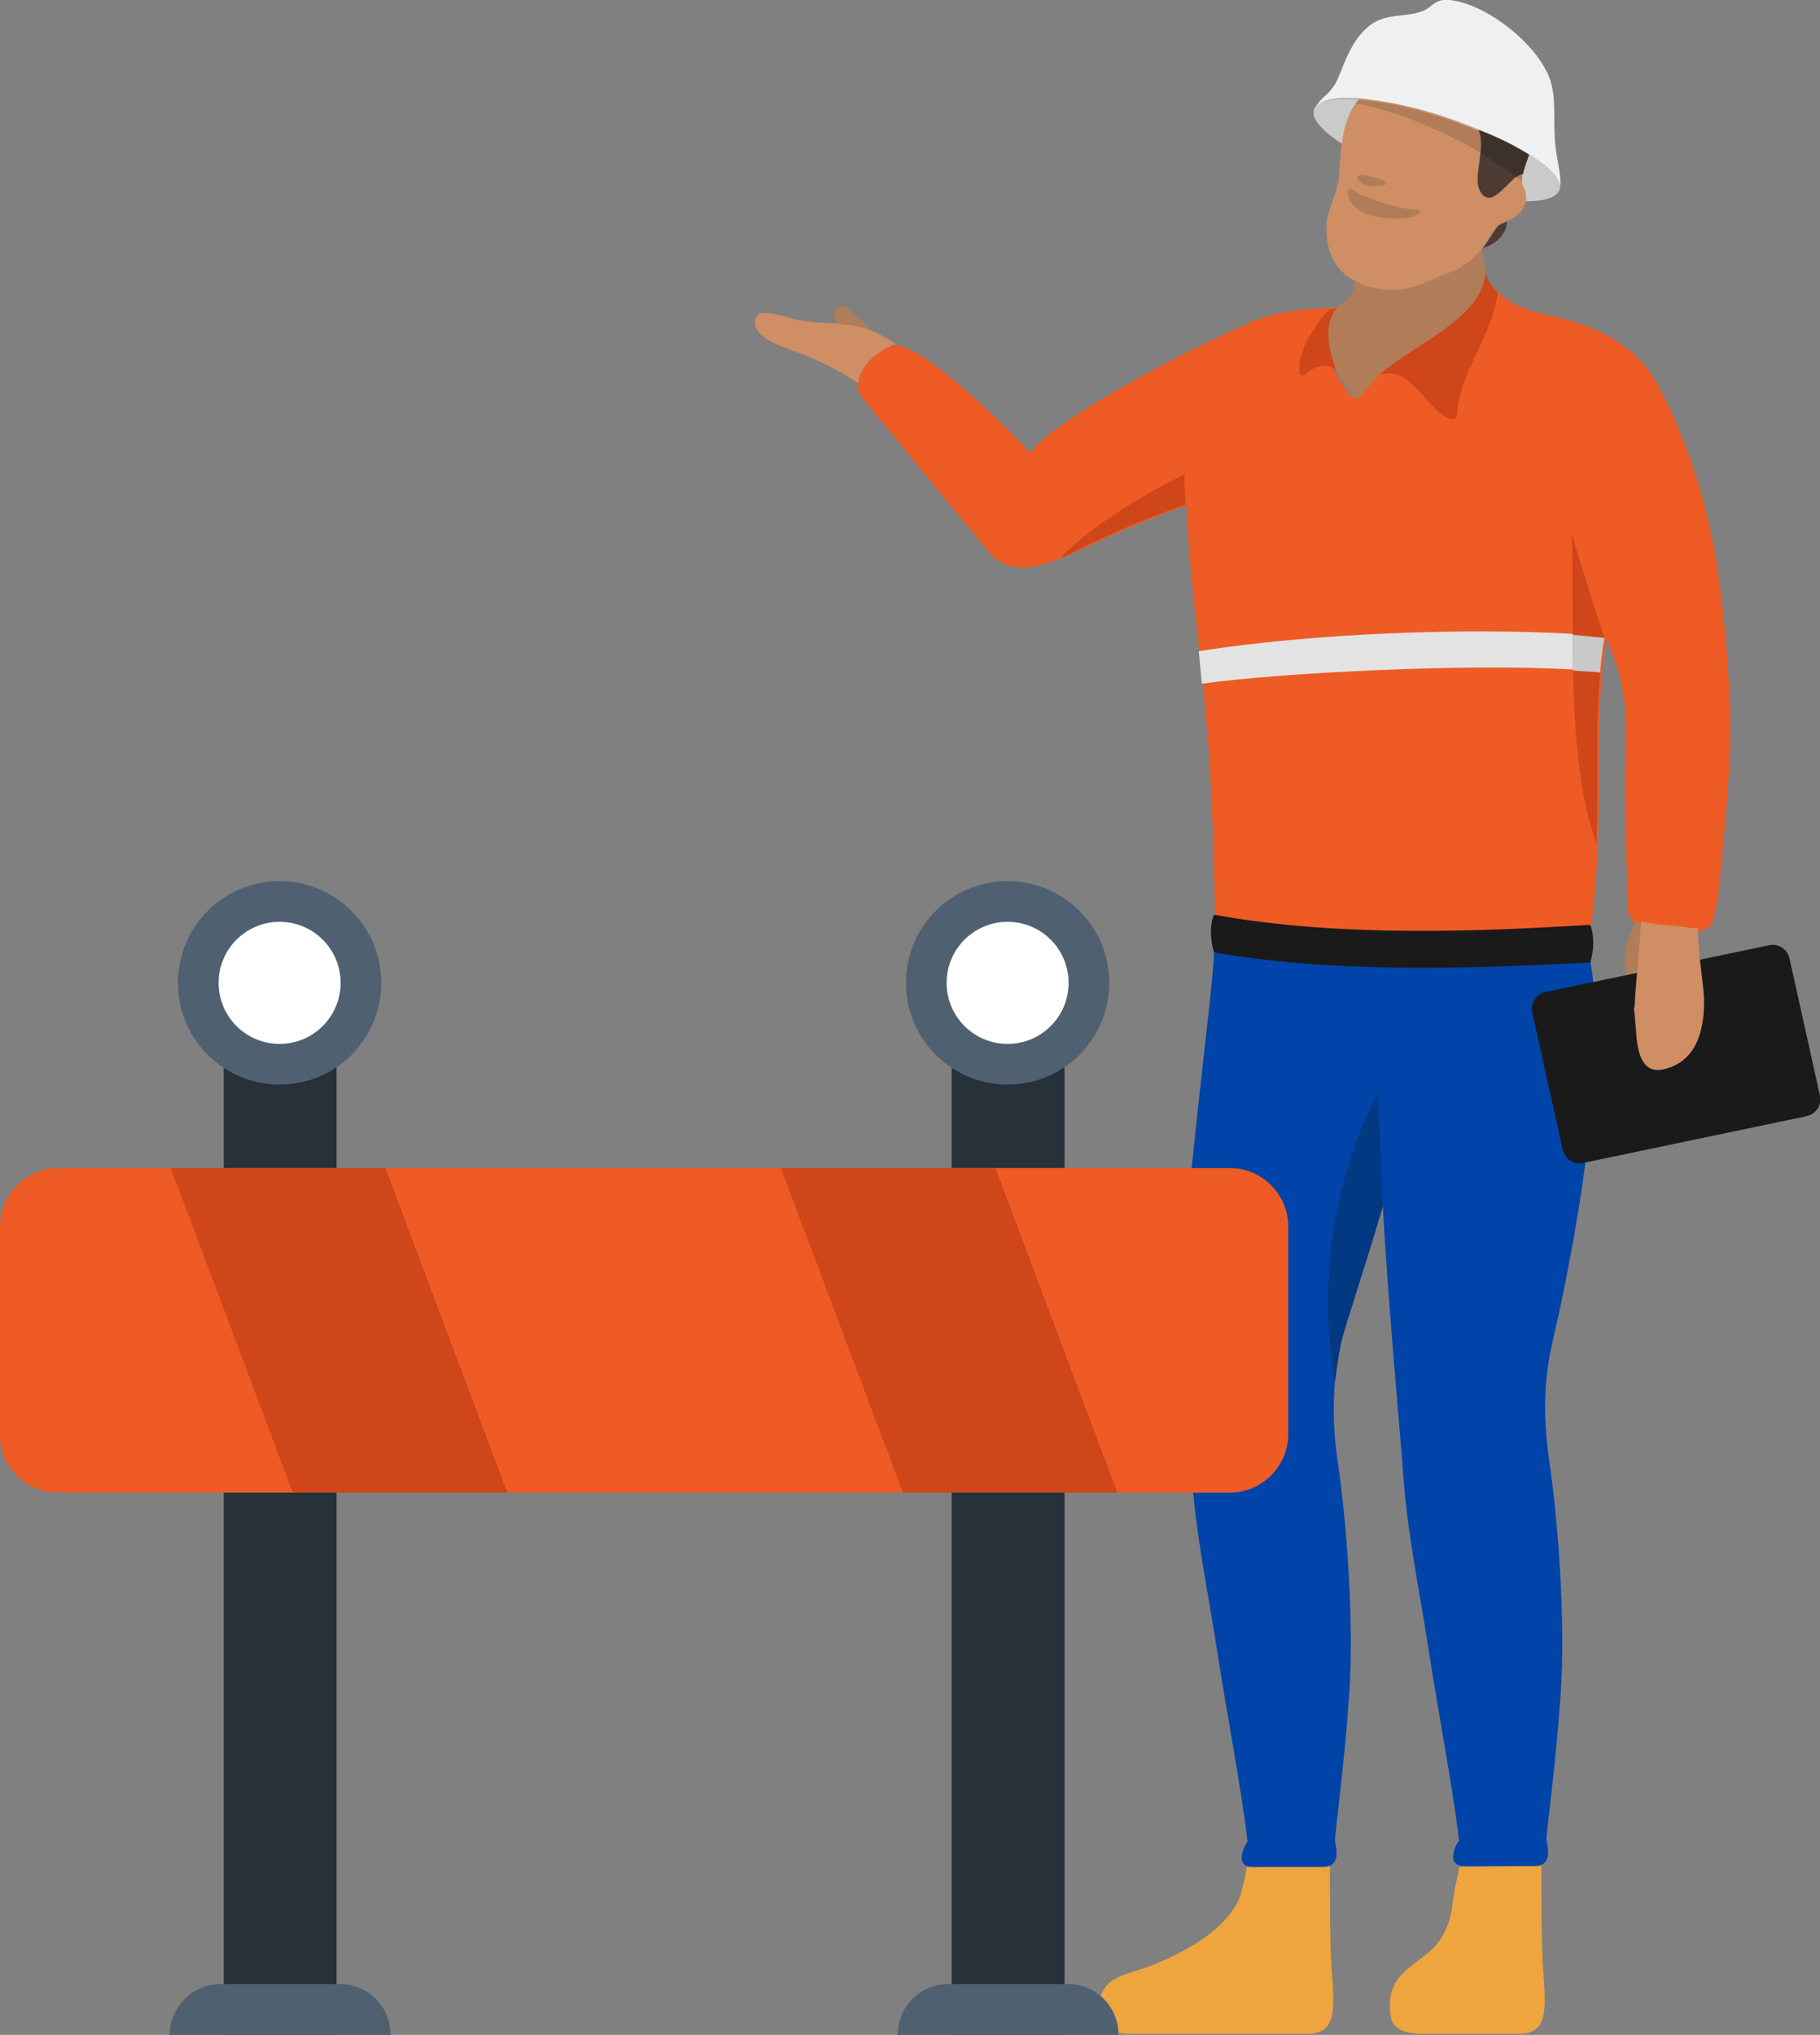 <svg width="390" height="436" viewBox="0 0 390 436" fill="none" xmlns="http://www.w3.org/2000/svg">
<rect x="0" y="0" width="390" height="436" fill="#808080" stroke="none"/>
<g clip-path="url(#clip0)">
<path d="M184.76 85.238C190.86 92.65 206.547 111.834 211.994 118.374C217.441 124.696 226.156 120.118 231.821 117.72C235.961 115.758 242.279 112.488 254.263 108.346C254.263 109 254.263 109.436 254.263 110.09C256.223 140.392 259.709 149.548 260.363 196.2C287.598 200.996 318.972 199.47 340.978 198.38C344.246 171.784 340.978 157.178 344.246 136.904C344.682 137.776 344.899 138.43 345.117 139.084C348.168 146.278 348.603 152.818 348.385 160.012C347.95 171.348 348.385 177.234 348.821 194.238C348.821 195.982 349.475 197.072 350.564 197.726C351 197.944 351.436 198.162 351.871 198.162C351.871 198.162 351.871 198.162 352.089 198.162C354.05 198.598 359.279 199.034 361.022 199.252C361.894 199.252 362.983 199.688 364.29 199.47C365.598 199.252 366.687 198.598 367.341 196.636C367.341 194.892 368.212 193.366 368.212 191.84C369.302 179.414 371.48 162.41 370.609 148.676C370.173 139.956 369.52 132.98 368.43 124.696C366.033 105.294 359.061 88.944 354.486 81.314C350.782 74.556 342.721 69.978 332.916 67.798C326.38 66.272 320.061 64.528 317.883 57.552C318.318 67.798 302.196 73.902 295.223 80.224C294.788 80.66 294.352 81.096 293.916 81.532C291.737 84.148 290.866 85.456 289.994 85.238C289.341 85.02 288.687 83.93 287.38 81.968C286.944 81.096 286.29 80.224 285.855 79.134C283.894 74.774 283.022 68.888 286.29 65.618C285.637 65.836 284.765 66.054 283.894 66.054C277.14 66.272 271.911 67.362 267.771 69.106C267.771 69.106 267.553 69.106 267.553 69.324C252.084 75.864 225.721 90.252 220.71 97.01C214.391 90.034 201.536 78.044 195.436 75.21C194.564 74.774 192.603 73.466 190.425 74.338C186.721 75.864 181.927 81.314 184.76 85.238Z" fill="#EF5B24"/>
<path d="M267.117 400.03C267.117 400.684 266.682 402.864 266.246 404.39C264.939 412.02 254.916 418.124 245.983 421.394C239.011 423.792 236.832 423.792 235.307 429.241C234.436 432.293 235.089 435.781 242.497 435.781H279.972C286.073 435.781 286.073 431.422 285.419 422.92C284.983 417.906 284.983 407.66 284.983 399.812" fill="#EEA53D"/>
<path d="M255.352 315.881C256.223 328.525 258.62 339.643 260.799 353.595C262.978 367.765 265.81 381.935 267.335 394.579C266.464 395.669 264.503 400.029 268.424 400.029H283.458C287.162 400.029 286.508 396.541 286.073 394.579C286.073 392.181 288.033 378.883 289.123 362.969C290.212 347.273 288.469 325.473 286.726 313.701C285.637 306.071 285.637 301.929 286.073 295.825C286.508 292.337 286.944 289.285 287.598 286.669C288.469 283.181 292.173 272.281 296.313 258.329C297.402 278.603 299.799 304.109 300.67 315.663C301.542 328.307 303.938 339.425 306.117 353.377C308.296 367.547 311.128 381.717 312.654 394.361C311.782 395.451 309.821 399.811 313.743 399.811H328.776C332.48 399.811 331.827 396.323 331.391 394.361C331.391 391.963 333.352 378.665 334.441 362.751C335.531 347.055 333.788 325.255 332.045 313.483C330.302 301.711 331.173 293.863 332.916 286.451C334.659 279.039 345.335 231.297 340.76 205.791C318.754 207.099 287.38 208.625 260.145 203.611C260.145 208.843 257.749 226.501 255.134 252.443C253.173 273.153 254.48 303.237 255.352 315.881Z" fill="#0043A9"/>
<path d="M286.073 296.044C286.508 292.556 286.944 289.504 287.598 286.888C288.469 283.4 292.173 272.5 296.313 258.548C296.095 256.586 296.095 254.624 296.095 252.88C295.877 249.828 295.877 246.558 295.659 243.07C295.441 240.236 295.441 237.184 295.223 234.132C285.637 252.88 282.369 275.116 286.073 296.044Z" fill="#033882"/>
<path d="M312.654 400.03C312.654 400.684 312.218 402.864 311.782 404.39C311.128 407.878 311.346 411.584 308.514 415.726C305.028 420.74 298.056 421.83 297.838 429.241C297.838 432.293 297.62 435.781 305.028 435.781H325.29C331.391 435.781 331.391 431.422 330.737 422.92C330.302 417.906 330.302 407.66 330.302 399.812" fill="#EEA53D"/>
<path d="M260.145 204.047C287.38 208.843 318.754 207.317 340.76 206.227C341.631 203.393 341.631 200.341 340.76 198.161C318.754 199.469 287.38 200.995 260.145 195.981C259.274 197.943 259.274 201.213 260.145 204.047Z" fill="#1A1A1A"/>
<path d="M179.313 69.541C180.184 69.541 180.838 69.759 181.709 69.759C183.453 69.977 185.196 70.413 186.939 71.067C186.721 70.849 184.978 69.105 183.888 68.233C182.799 67.361 181.927 65.835 180.62 65.617C178.006 65.399 178.659 67.797 179.313 69.541Z" fill="#B07D58"/>
<path d="M278.447 79.787C278.447 80.441 279.318 80.659 279.754 80.223C280.408 79.569 281.279 78.915 282.151 78.697C283.894 78.043 285.201 78.479 286.508 79.351C284.547 74.991 283.676 69.105 286.944 65.835C286.29 66.053 285.855 66.271 284.983 66.271C283.676 67.361 282.369 69.105 281.715 70.413C279.101 73.901 278.229 77.171 278.447 79.787Z" fill="#CE4619"/>
<path d="M295.441 80.441C301.978 77.607 305.899 88.289 310.911 89.815C311.564 90.033 312.218 89.597 312.218 88.943C312.654 79.787 319.844 71.939 320.933 62.783C319.626 61.475 318.754 59.949 318.101 57.987C318.536 67.797 302.413 73.901 295.441 80.441Z" fill="#CE4619"/>
<path d="M286.29 79.134C286.726 80.224 287.162 81.096 287.816 81.968C289.123 83.93 289.776 85.02 290.43 85.238C291.302 85.456 292.173 84.148 294.352 81.532C294.788 81.096 295.223 80.66 295.659 80.224C302.631 73.902 318.754 67.798 318.318 57.552C317.883 56.244 317.665 54.718 317.665 53.192C317.229 42.51 301.542 42.51 293.698 47.96C290.212 50.358 290.43 57.334 290.43 59.296C290.43 61.694 289.776 64.31 286.944 65.4C283.458 68.888 284.547 74.774 286.29 79.134Z" fill="#B07D58"/>
<path d="M336.838 114.449C337.492 136.467 335.531 162.191 342.067 180.721C342.721 164.153 341.413 152.163 343.81 136.685C342.503 132.543 339.888 124.913 336.838 114.449Z" fill="#CE4619"/>
<path d="M227.028 119.681C228.771 119.027 230.296 118.155 231.603 117.501C235.743 115.539 242.061 112.269 254.045 108.127C253.827 105.729 253.827 103.549 253.827 101.587C245.547 105.729 234 112.487 227.028 119.681Z" fill="#CE4619"/>
<path d="M170.162 75.209C174.52 76.735 179.966 79.351 183.888 82.185C184.106 78.915 187.374 75.645 190.642 74.337C190.642 74.337 190.86 74.337 190.86 74.119C190.86 74.119 191.078 74.12 191.078 73.901C191.296 73.901 191.296 73.901 191.514 73.901H191.732H191.95C191.514 73.466 191.296 73.247 190.86 73.029C189.553 72.157 188.246 71.503 186.721 70.849C184.978 70.195 183.235 69.759 181.492 69.541C180.62 69.541 179.966 69.323 179.095 69.323C176.263 69.105 173.43 69.105 170.598 68.451C168.855 68.233 163.626 66.053 162.318 67.579C159.486 71.721 168.201 74.555 170.162 75.209Z" fill="#CF8E64"/>
<path d="M350.346 216.473C350.346 215.601 350.346 215.165 350.564 214.293C350.782 210.587 351.654 202.739 351.872 197.725C351.872 197.725 351.872 197.725 351.654 197.725C351.218 197.725 350.782 197.507 350.346 197.289C349.475 200.123 348.168 202.521 348.168 205.355C347.95 207.971 349.039 213.421 350.346 216.473Z" fill="#B07D58"/>
<path d="M305.682 39.021C319.844 43.599 332.263 44.471 334.006 40.983L334.223 40.765C334.223 40.547 334.223 40.547 334.223 40.329C334.659 36.405 324.201 29.865 310.039 25.287C296.095 20.709 283.676 19.837 281.715 23.107C281.715 23.325 281.497 23.325 281.497 23.543C281.497 23.761 281.497 23.761 281.497 23.979C281.061 27.685 291.52 34.443 305.682 39.021Z" fill="#CACACA"/>
<path d="M281.933 23.107C282.804 21.363 286.508 20.709 291.519 21.145C296.531 21.581 303.285 22.889 310.257 25.287C317.229 27.685 323.33 30.301 327.687 33.135C332.045 35.751 334.441 38.367 334.223 40.329C334.877 37.495 333.134 33.353 333.134 28.557C332.916 24.197 333.57 19.401 331.391 15.259C328.341 9.155 320.715 3.051 314.397 0.871C313.089 0.435 310.693 -0.219 309.168 -0.001C306.989 0.435 306.553 1.743 304.81 2.397C301.324 3.705 297.62 2.833 294.134 5.013C290.648 7.411 289.123 10.899 287.598 14.605C286.944 16.131 286.508 17.657 285.419 18.965C284.547 20.273 282.587 21.363 281.933 23.107Z" fill="#EFF0F1"/>
<path d="M286.073 56.243C288.251 60.167 293.698 62.13 298.274 62.13C303.067 62.13 306.335 59.95 310.475 58.423C314.614 56.898 317.011 54.499 319.19 50.794C319.844 49.922 320.279 48.831 321.151 48.178C322.458 47.306 324.201 47.087 325.29 45.998C327.251 44.035 327.469 42.074 326.38 39.894C325.508 37.714 327.033 35.316 327.469 33.136C323.112 30.52 317.011 27.686 310.039 25.288C303.067 22.89 296.313 21.581 291.302 21.145C290.866 21.799 290.43 22.235 289.994 22.89C289.123 24.198 288.687 25.724 288.251 27.032C287.38 30.52 287.162 33.789 286.944 37.495C286.726 40.983 284.983 43.818 284.33 47.087C284.112 50.358 284.33 53.41 286.073 56.243Z" fill="#CF8E64"/>
<path d="M326.162 38.803C322.458 35.751 317.229 32.481 311.128 29.429C304.592 26.159 298.056 23.761 293.045 22.671C292.173 22.453 291.302 22.235 290.43 22.235C290.648 22.017 290.866 21.581 291.084 21.363C296.095 21.799 302.849 23.107 309.821 25.505C316.793 27.903 322.894 30.519 327.251 33.353C327.033 35.097 325.944 37.059 326.162 38.803Z" fill="#B07D58"/>
<path d="M303.938 44.908C302.631 44.908 301.324 44.69 300.017 44.472C299.145 44.254 298.274 44.036 297.402 43.818C295.877 43.382 294.57 42.728 293.045 42.292C292.173 41.856 291.302 41.638 290.43 40.984C289.994 40.766 289.559 40.33 289.123 40.33C288.251 42.292 289.559 43.818 291.084 44.908C293.045 46.434 296.313 46.652 298.709 46.87C300.235 46.87 301.76 46.87 303.285 46.216C303.721 45.998 304.374 45.562 304.374 45.126L303.938 44.908Z" fill="#B07D58"/>
<path d="M293.48 39.894C292.827 39.894 290.866 39.022 290.866 37.932C291.084 37.06 293.48 37.714 294.134 37.932C294.57 37.932 297.184 38.804 296.966 39.458C296.531 39.894 294.788 39.894 294.352 39.894H293.48Z" fill="#B07D58"/>
<path d="M317.447 41.419C320.061 44.907 323.547 37.713 326.162 37.277C326.38 35.969 327.033 34.443 327.469 33.135C324.637 31.391 320.933 29.429 316.793 27.903C317.883 29.865 317.011 34.443 316.793 36.405C316.575 37.931 316.358 39.893 317.447 41.419Z" fill="#4D3B34"/>
<path d="M317.447 32.917C320.279 34.661 322.894 36.405 325.073 37.931C325.508 37.495 325.944 37.277 326.38 37.277C326.598 35.969 327.251 34.443 327.687 33.135C324.855 31.391 321.151 29.429 317.011 27.903C317.665 28.993 317.665 30.955 317.447 32.917Z" fill="#3D312B"/>
<path d="M322.894 47.523C322.894 49.485 321.369 52.101 317.665 53.191C318.318 52.537 318.754 51.665 319.408 50.793C320.061 49.921 320.497 48.831 321.369 48.177C321.804 47.959 322.24 47.741 322.894 47.523Z" fill="#4D3B34"/>
<path d="M256.877 139.519C257.095 141.699 257.313 144.097 257.531 146.495C274.743 144.097 314.397 142.135 337.056 143.443C337.056 140.827 337.056 138.429 337.056 135.813C314.179 134.505 281.933 135.595 256.877 139.519Z" fill="#E3E3E3"/>
<path d="M337.056 136.031C337.056 138.647 337.056 141.045 337.056 143.661C339.235 143.879 341.195 143.879 342.938 144.097C342.938 143.879 342.938 143.661 342.938 143.443C343.156 141.263 343.374 139.083 343.81 136.685C341.849 136.467 339.67 136.249 337.056 136.031Z" fill="#C9C9C9"/>
<path d="M339.235 249.174L387.168 239.145C389.128 238.709 390.436 236.747 390 234.785L383.464 205.356C383.028 203.394 381.067 202.086 379.106 202.522L331.173 212.55C329.212 212.986 327.905 214.948 328.341 216.91L334.877 246.34C335.531 248.52 337.274 249.61 339.235 249.174Z" fill="#1A1A1A"/>
<path d="M350.564 220.615C350.782 224.975 351.654 230.207 356.447 229.117C364.29 227.373 365.162 219.307 365.162 214.511C365.162 211.241 363.855 204.919 363.855 198.815C362.765 199.033 361.458 198.597 360.587 198.597C359.061 198.379 353.832 197.943 351.654 197.507C351.436 202.303 350.564 210.369 350.346 214.075C350.346 214.947 350.346 215.383 350.128 216.255C350.346 217.345 350.346 218.435 350.564 220.615Z" fill="#CF8E64"/>
<path d="M203.933 223.668H228.117V436H203.933V223.668Z" fill="#263139"/>
<path d="M47.933 223.668H72.117V436H47.933V223.668Z" fill="#263139"/>
<path d="M12.419 319.807H263.631C270.385 319.807 276.05 314.139 276.05 307.381V262.691C276.05 255.933 270.385 250.265 263.631 250.265H12.419C5.665 250.265 3.05176e-05 255.933 3.05176e-05 262.691V307.381C3.05176e-05 314.357 5.665 319.807 12.419 319.807Z" fill="#EF5B24"/>
<path d="M167.33 250.265L193.475 319.807H239.447L213.302 250.265H167.33Z" fill="#CE4619"/>
<path d="M36.603 250.265L62.749 319.807H108.721L82.575 250.265H36.603Z" fill="#CE4619"/>
<path d="M215.916 232.388C203.883 232.388 194.129 222.628 194.129 210.588C194.129 198.548 203.883 188.788 215.916 188.788C227.949 188.788 237.704 198.548 237.704 210.588C237.704 222.628 227.949 232.388 215.916 232.388Z" fill="#4F6071"/>
<path d="M59.916 232.388C47.883 232.388 38.129 222.628 38.129 210.588C38.129 198.548 47.883 188.788 59.916 188.788C71.949 188.788 81.704 198.548 81.704 210.588C81.704 222.628 71.949 232.388 59.916 232.388Z" fill="#4F6071"/>
<path d="M59.916 223.668C52.696 223.668 46.844 217.812 46.844 210.588C46.844 203.364 52.696 197.508 59.916 197.508C67.136 197.508 72.989 203.364 72.989 210.588C72.989 217.812 67.136 223.668 59.916 223.668Z" fill="white"/>
<path d="M215.916 223.668C208.696 223.668 202.844 217.812 202.844 210.588C202.844 203.364 208.696 197.508 215.916 197.508C223.136 197.508 228.989 203.364 228.989 210.588C228.989 217.812 223.136 223.668 215.916 223.668Z" fill="white"/>
<path d="M203.279 425.1H228.771C234.871 425.1 239.665 429.896 239.665 436H192.385C192.385 429.896 197.179 425.1 203.279 425.1Z" fill="#4F6071"/>
<path d="M47.279 425.1H72.771C78.871 425.1 83.665 429.896 83.665 436H36.386C36.386 429.896 41.397 425.1 47.279 425.1Z" fill="#4F6071"/>
</g>
<defs>
<clipPath id="clip0">
<rect width="390" height="436" fill="white" transform="matrix(-1 0 0 1 390 0)"/>
</clipPath>
</defs>
</svg>

